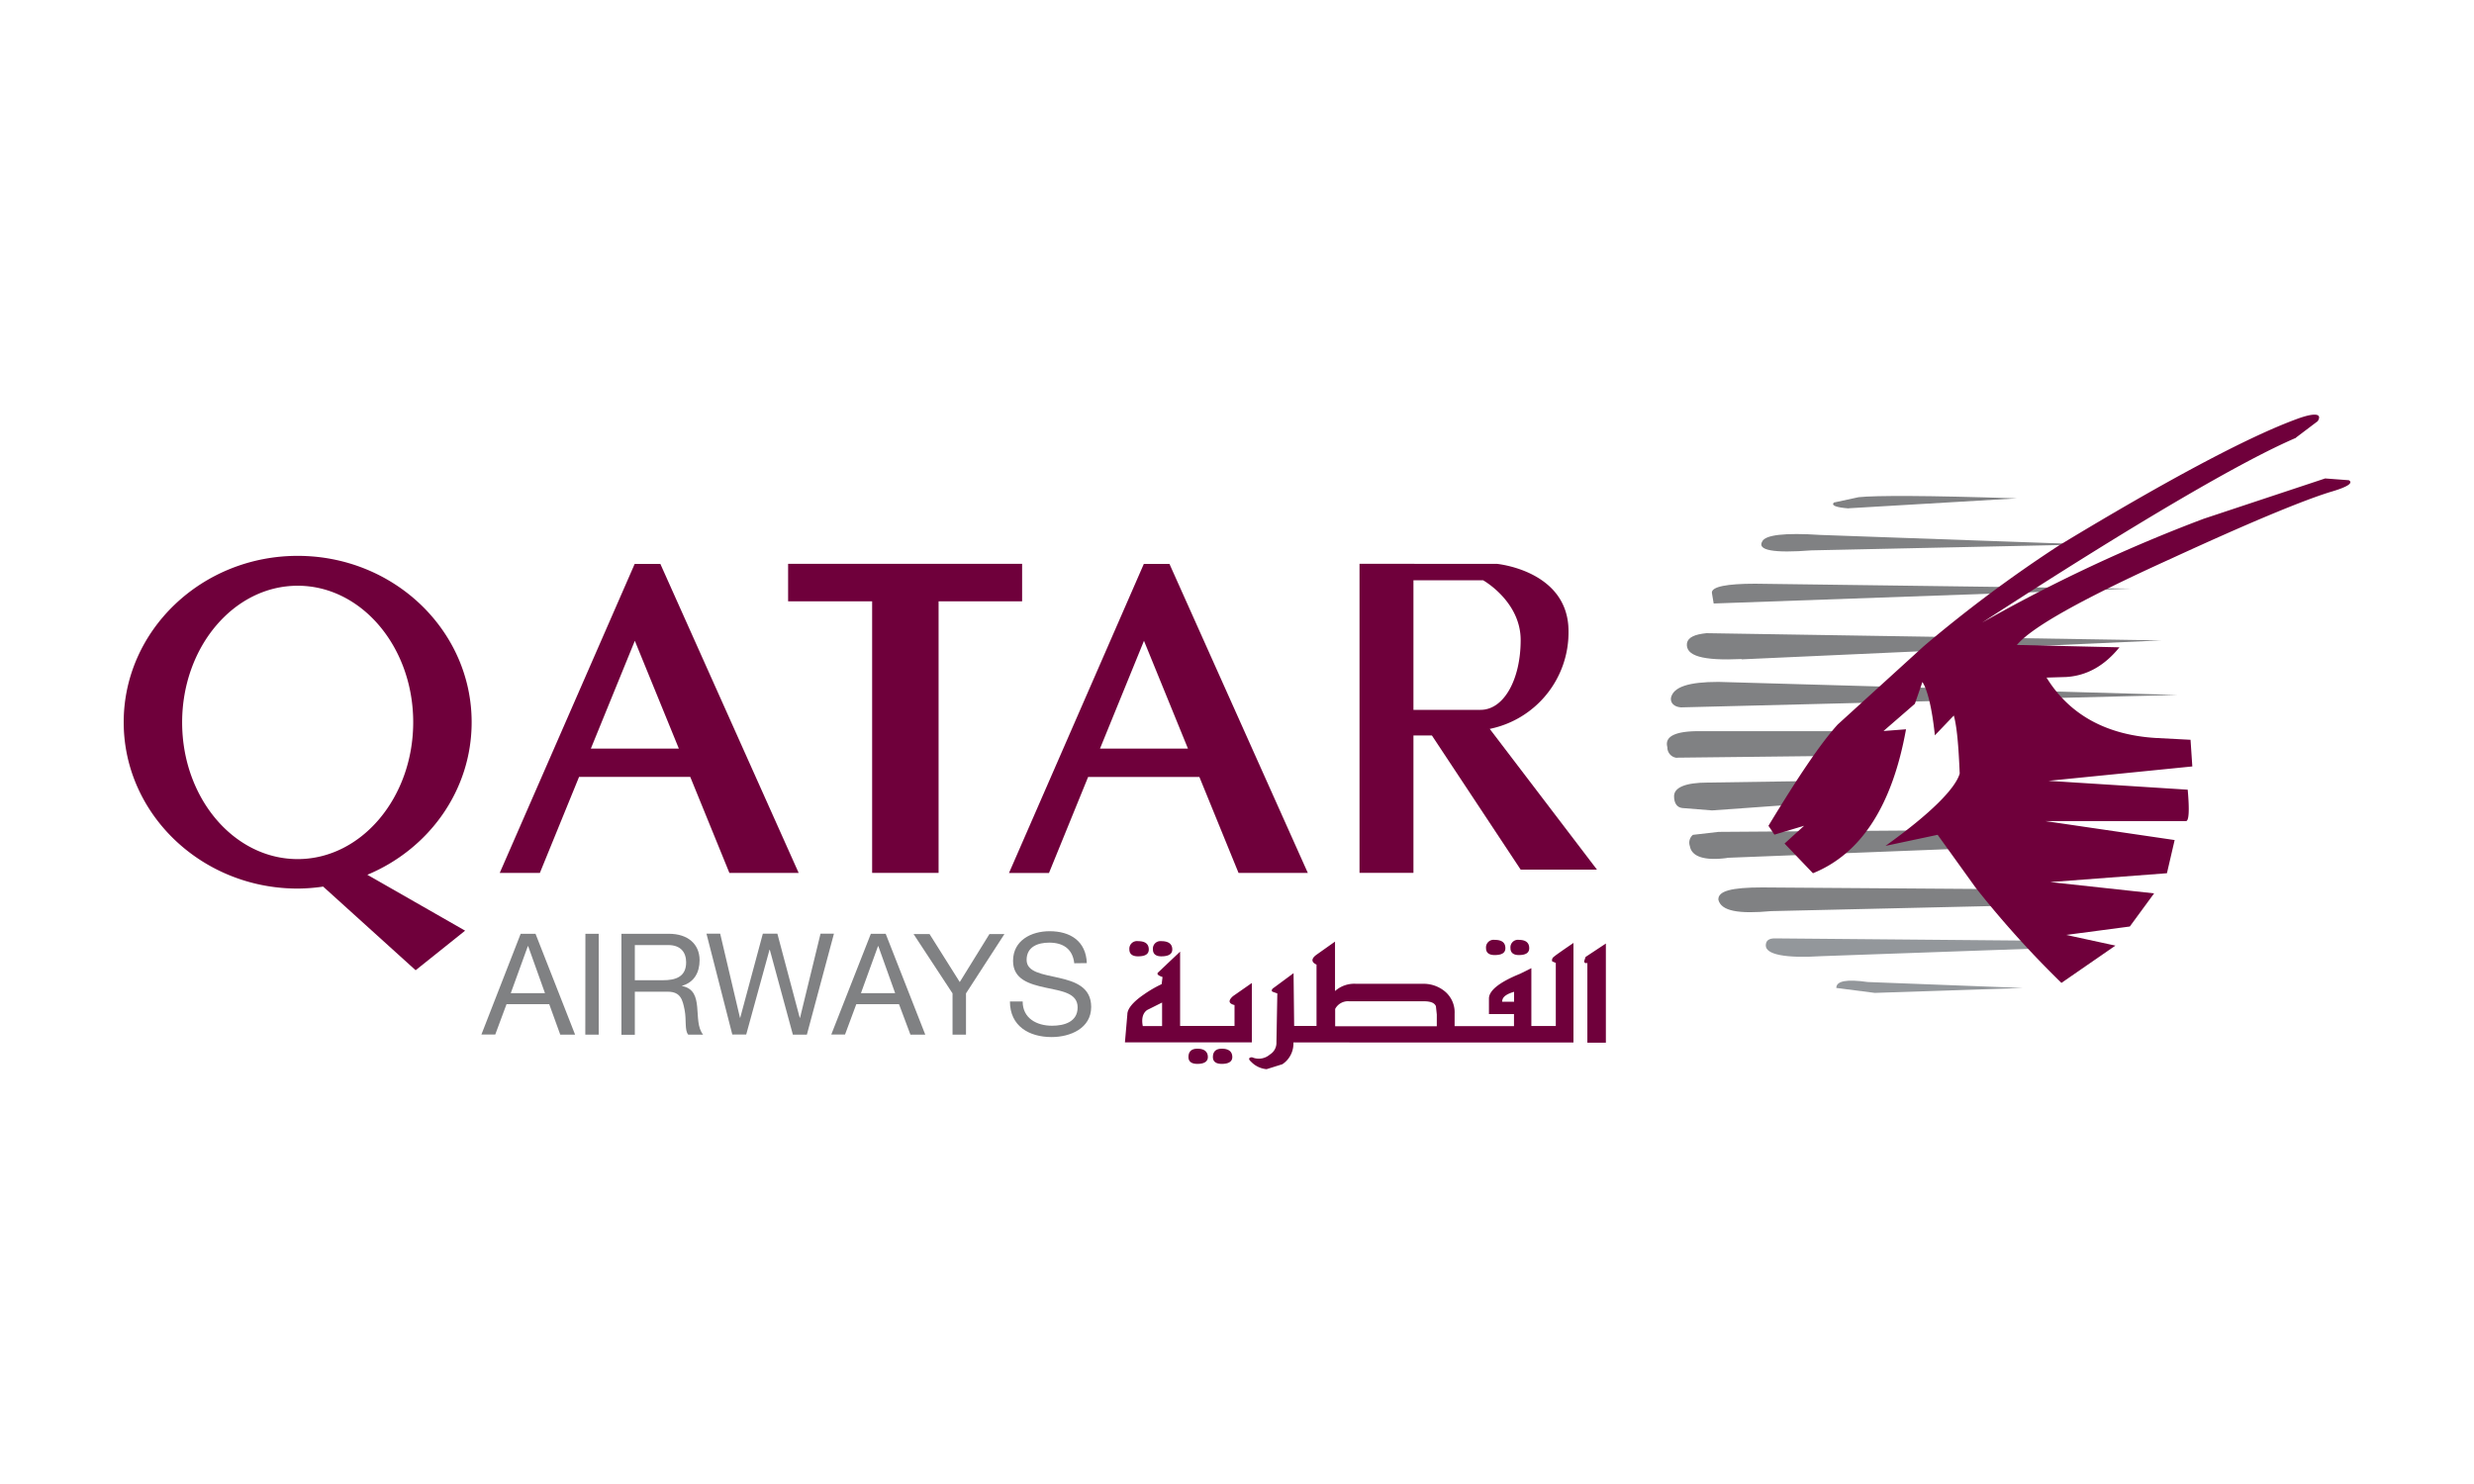 <svg xmlns="http://www.w3.org/2000/svg" id="Layer_1" data-name="Layer 1" viewBox="0 0 500 300"><defs><style>.cls-1,.cls-4{fill:#808183;}.cls-1,.cls-2,.cls-3{fill-rule:evenodd;}.cls-2{fill:#93979b;}.cls-3{fill:#6f003b;}</style></defs><path class="cls-1" d="M373.63,102.75l34-2c-18-.6-28.62-.6-32-.24l-5,1.08c-.6.59.48,1,3,1.19Z"></path><path class="cls-1" d="M366.09,111.26l55.93-1.2-54.14-1.92c-7.18-.48-11.14,0-11.73,1.32-1.08,1.8,2.39,2.39,9.94,1.8Z"></path><path class="cls-1" d="M346.33,122l84.43-3-76.05-1c-5.75,0-8.74.6-8.74,1.8l.36,2.16Z"></path><path class="cls-1" d="M352,133.29l84.79-3.83L344.89,128c-2.4.24-3.71.84-3.95,2-.36,2.63,3.23,3.59,11,3.23Z"></path><path class="cls-1" d="M339.74,143l100.36-2.51-92.81-2.64c-6,0-9.11,1-9.59,3.24-.12,1,.6,1.79,2,1.91Z"></path><path class="cls-1" d="M338.9,153.17l31.74-.36,4.43-5H343.33c-4.79,0-6.95,1.08-6.35,3.24a2.1,2.1,0,0,0,1.92,2.15Z"></path><path class="cls-1" d="M346,163.83l20.12-1.44,2.63-4.54-23.59.35c-4.55,0-6.83,1-6.83,2.76,0,1.43.6,2.27,1.68,2.39l6,.48Z"></path><path class="cls-1" d="M349.08,173.41l51.14-2-3.59-3.59-49.34.35-5.15.6a2.06,2.06,0,0,0-.61,2.28c.36,2.15,3,3,7.55,2.39Z"></path><path class="cls-1" d="M407.05,179.76l-50.9-.36c-6.23,0-9,.72-8.86,2.51.59,2.28,4.07,2.88,10.65,2.28l52.22-1.2-3.11-3.23Z"></path><path class="cls-2" d="M413.39,190.18l-54.73-.48c-1.2,0-1.79.48-1.79,1.44,0,1.79,3.83,2.63,11.37,2.15l50.54-1.79-5.39-1.32Z"></path><path class="cls-2" d="M378.9,200.72l29.94-1-31.38-1.2c-4.19-.6-6.34-.24-6.34,1.2l7.78,1Z"></path><path class="cls-3" d="M464.05,88.5c-10.9,4.67-32.09,17-63.47,37.37a317.77,317.77,0,0,1,44.79-21l24.55-8.15,4.79.36c1,.6-.48,1.44-3.83,2.4-5.75,1.8-16.41,6.23-32,13.41-18,8.15-28.26,13.9-31.26,17.49l20.72.48c-3,3.71-6.58,5.75-10.78,6l-3.95.12c4.56,7.42,12,11.61,22.16,12.21l6.94.36.36,5.39L414,157.85l28.14,1.79c.37,4.19.25,6.35-.35,6.35H413.39l26.11,3.83-1.56,6.71-23.59,1.79,21,2.28-4.91,6.7L417.58,189l9.95,2.16-10.91,7.54a199.41,199.41,0,0,1-17.36-19.28l-7.66-10.66L381.06,171c9.22-6.59,14.13-11.62,15-14.62-.23-5.74-.59-9.58-1.19-11.73l-3.83,4c-.6-5.75-1.56-9.34-2.52-10.78L387,142.28l-6.34,5.5,4.55-.35c-2.76,15.33-9,25.14-18.81,29.1l-5.74-6,3.95-3.59-6,1.79-1.2-1.79c5.87-9.7,10.42-16.53,14-20.48l17.37-15.81a269.84,269.84,0,0,1,27.31-20.36c22.15-13.42,38.2-21.92,47.9-25.51,3.83-1.44,5.39-1.2,4.43.36l-4.43,3.35Z"></path><path class="cls-3" d="M300.92,205v-3.14c0-1.62,2.12-3.31,6.28-5l2.29-1.14v11.69h4.94V194.66l-.73-.31a.82.82,0,0,1,.3-.9c.49-.42,1.81-1.33,4-2.83v20.12H261.4a5,5,0,0,1-2.23,4.4l-3.19,1a4.93,4.93,0,0,1-3.14-1.51c-.6-.54-.48-.85.19-.9a3.41,3.41,0,0,0,3.61-.55,2.75,2.75,0,0,0,1.33-2.47l.18-9.88-1-.36c-.24-.24-.12-.54.36-.84l3.92-2.9.12,10.67h4.52V195c-1.09-.49-1.09-1.21,0-2l3.74-2.65v10a5.82,5.82,0,0,1,4.21-1.47h13.74a6.77,6.77,0,0,1,4.22,1.51,5.5,5.5,0,0,1,2,4.52l0,2.53h12V205Zm-62.42-12.6v15h11v-4.22c-1.2-.3-1.33-.9-.3-1.81l3.8-2.65v12H227.35l.49-5.66c0-1.09,1.08-2.47,3.31-4a24.09,24.09,0,0,1,3.62-2.11l.18-1.44c-.91-.3-1.21-.61-.91-.91l4.46-4.22ZM306,200.5c-1.63.48-2.41,1.08-2.41,2H306v-2Zm-75,6.93h3.86v-4.76l-3,1.5c-.9.61-1.2,1.75-.9,3.26Zm-1-17.17c1.5,0,2.17.6,2.17,1.68,0,.91-.67,1.39-2.17,1.39-1.15,0-1.75-.48-1.75-1.39a1.54,1.54,0,0,1,1.75-1.68Zm4.7,0c1.5,0,2.22.6,2.22,1.68,0,.91-.72,1.39-2.22,1.39-1.09,0-1.69-.48-1.69-1.39a1.52,1.52,0,0,1,1.69-1.68ZM242,212c1.38,0,2.11.6,2.11,1.69,0,.9-.73,1.38-2.11,1.38-1.21,0-1.81-.48-1.81-1.38,0-1.09.6-1.69,1.81-1.69Zm4.94,0c1.39,0,2.11.6,2.11,1.69,0,.9-.72,1.38-2.11,1.38-1.21,0-1.81-.48-1.81-1.38,0-1.09.6-1.69,1.81-1.69Zm55.14-22c1.5,0,2.16.6,2.16,1.68,0,.91-.66,1.39-2.16,1.39-1.16,0-1.75-.48-1.75-1.39a1.54,1.54,0,0,1,1.75-1.68Zm4.88,0c1.44,0,2.1.6,2.1,1.68,0,.91-.66,1.39-2.1,1.39-1.09,0-1.69-.48-1.69-1.39A1.52,1.52,0,0,1,307,190Zm-16.62,17.47h-20.5v-3.51a2.93,2.93,0,0,1,2.77-1.55h15.06c1.45,0,2.23.3,2.53,1l.18,1.69,0,2.35Zm34.21-16.69v20h-3.74V194.66c-.36.12-.6,0-.66-.31l.3-.9,4.1-2.71Z"></path><path class="cls-3" d="M147.41,176.46h14L133.46,114h-5.19L101,176.46h8.11l7.92-19.41H139.5Zm-28-25.12,8.89-21.8,8.9,21.8Z"></path><path class="cls-3" d="M250.31,176.46h14L236.35,114h-5.18l-27.25,62.48H212l7.91-19.41H242.4Zm-28-25.12,8.89-21.8,8.89,21.8Z"></path><polygon class="cls-3" points="159.28 113.98 206.57 113.98 206.57 121.56 189.69 121.56 189.69 176.46 176.26 176.46 176.26 121.56 159.28 121.56 159.28 113.98"></polygon><path class="cls-3" d="M95.32,146c0-18.57-15.74-33.63-35.16-33.63S25,127.47,25,146s15.74,33.63,35.16,33.63a36.51,36.51,0,0,0,5.15-.4L84,196.14l10-8-19.76-11.3C86.64,171.67,95.32,159.83,95.32,146ZM60.16,173.67c-12.89,0-23.35-12.37-23.35-27.63s10.46-27.63,23.35-27.63S83.51,130.78,83.51,146,73.06,173.67,60.16,173.67Z"></path><path class="cls-3" d="M301.08,147.35A19.9,19.9,0,0,0,317,127.61c0-12.3-14.52-13.63-14.52-13.63H274.76v62.48h10.9V148.68h3.73l17.94,27.12h15.42Zm-15.42-3.85V117.31h14.09s7.58,4.25,7.58,12.09-3.32,14.1-8.11,14.1Z"></path><path class="cls-4" d="M105.23,188.77h3l8,20.39h-3L111,203h-8.63l-2.28,6.14h-2.8Zm-2,12h6.91l-3.4-9.51h-.06Z"></path><path class="cls-4" d="M118.31,188.77H121v20.39h-2.71Z"></path><path class="cls-4" d="M125.59,188.77h9.6c3.83,0,6.2,2.08,6.2,5.34,0,2.45-1.09,4.48-3.55,5.17v.05c2.38.46,2.86,2.2,3.06,4.2s.06,4.23,1.2,5.63h-3c-.77-.83-.34-3-.74-5s-.77-3.68-3.4-3.68H128.3v8.71h-2.71Zm8.37,9.39c2.54,0,4.71-.65,4.71-3.62,0-2-1.08-3.49-3.62-3.49H128.3v7.11Z"></path><path class="cls-4" d="M163.07,209.16h-2.83L155.58,192h-.06l-4.71,17.14H148l-5.22-20.39h2.77l4,17h.05l4.57-17h2.94l4.52,17h.06l4.14-17h2.71Z"></path><path class="cls-4" d="M176,188.77h3l8,20.39h-3L181.69,203h-8.63l-2.28,6.14H168Zm-2,12h6.91l-3.4-9.51h-.06Z"></path><path class="cls-4" d="M195.23,200.82v8.34h-2.72v-8.34l-7.88-12h3.23l6.11,9.71,6-9.71H203Z"></path><path class="cls-4" d="M217.11,194.73c-.32-2.91-2.26-4.17-5.06-4.17-2.29,0-4.57.83-4.57,3.49,0,2.51,3.26,2.88,6.54,3.63s6.51,1.88,6.51,5.88c0,4.34-4.25,6.09-8,6.09-4.56,0-8.42-2.23-8.42-7.2h2.57c0,3.42,2.86,4.91,5.94,4.91,2.46,0,5.17-.77,5.17-3.71s-3.26-3.29-6.51-4-6.54-1.66-6.54-5.4c0-4.14,3.68-6,7.39-6,4.18,0,7.35,2,7.52,6.45Z"></path></svg>